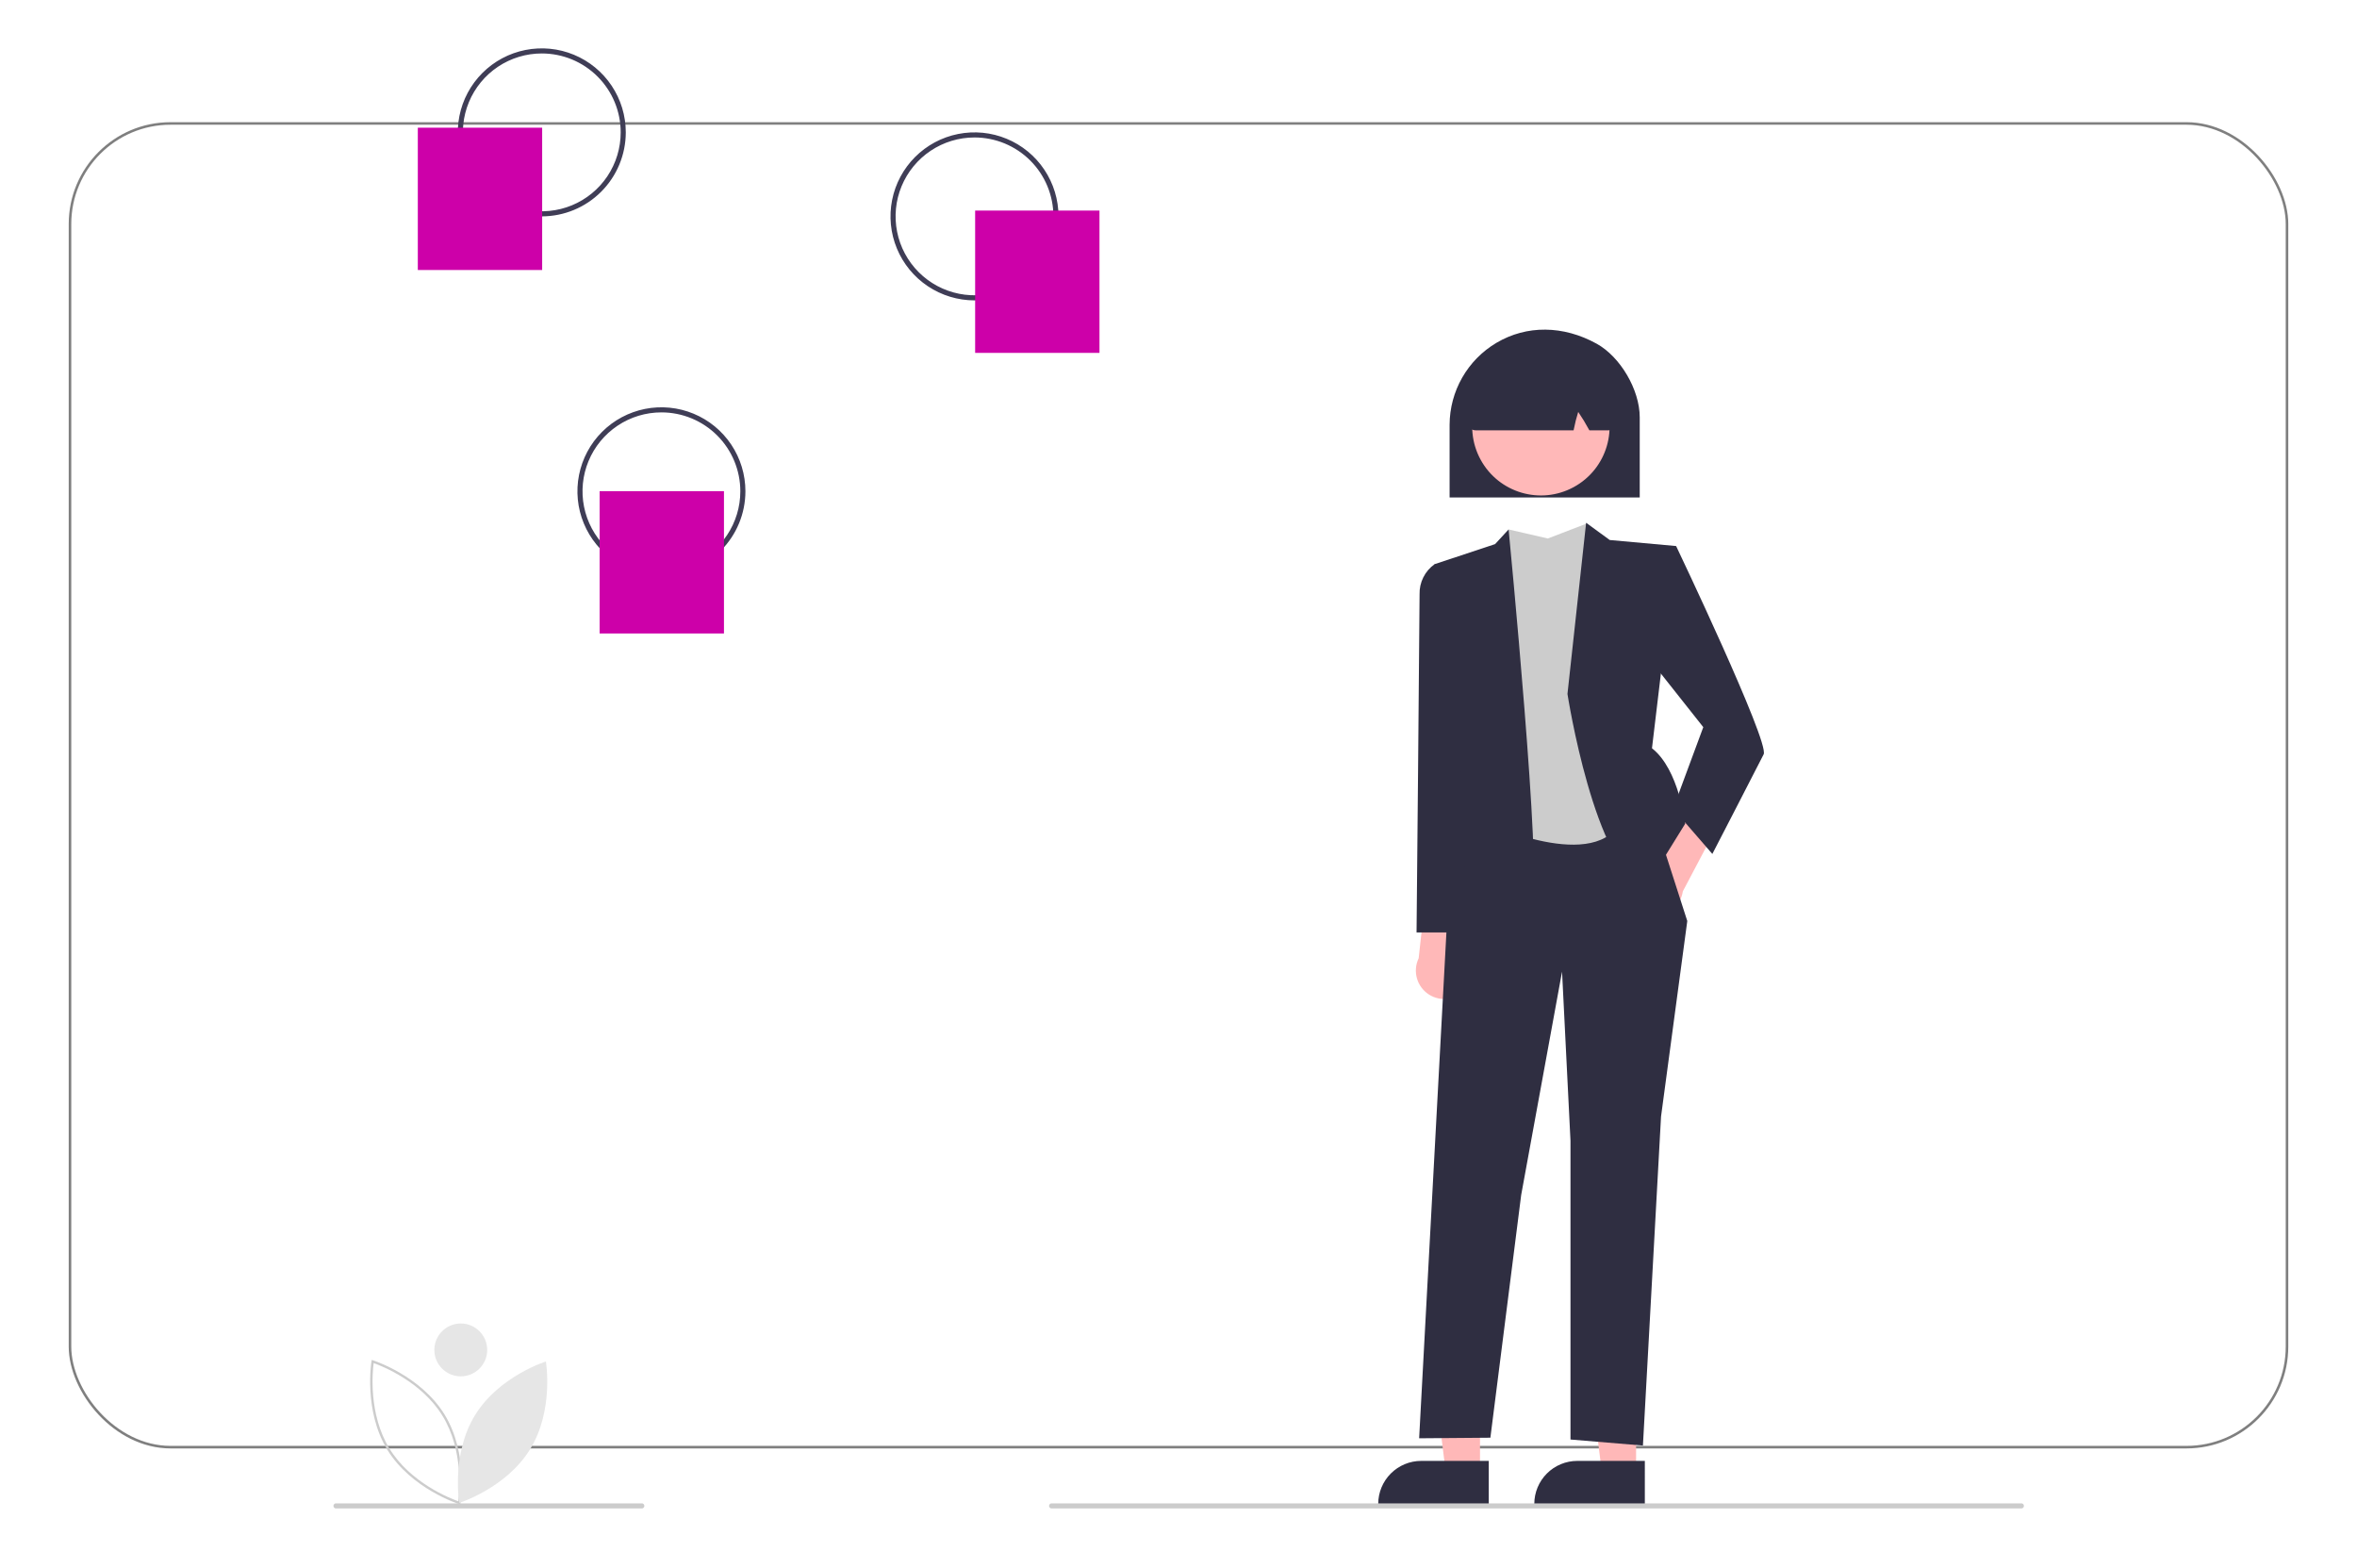 <?xml version="1.0" encoding="UTF-8"?> <svg xmlns="http://www.w3.org/2000/svg" width="926" height="616" viewBox="0 0 926 616" fill="none"><rect x="27.5" y="48.5" width="871" height="520" rx="39.5" stroke="black" stroke-opacity="0.5"></rect><g clip-path="url(#clip0_2879_442)"><path d="M212.854 85C206.328 85 199.948 83.065 194.521 79.439C189.094 75.812 184.864 70.659 182.366 64.629C179.869 58.599 179.215 51.963 180.489 45.562C181.762 39.161 184.905 33.281 189.52 28.666C194.135 24.05 200.015 20.907 206.417 19.634C212.818 18.361 219.453 19.014 225.483 21.512C231.513 24.01 236.667 28.239 240.293 33.666C243.919 39.093 245.854 45.473 245.854 52C245.845 60.749 242.365 69.137 236.178 75.324C229.992 81.51 221.604 84.99 212.854 85ZM212.854 21C206.723 21 200.73 22.818 195.632 26.224C190.534 29.631 186.561 34.472 184.214 40.137C181.868 45.801 181.254 52.034 182.45 58.048C183.646 64.061 186.599 69.585 190.934 73.92C195.27 78.256 200.793 81.208 206.807 82.404C212.82 83.6 219.053 82.987 224.718 80.64C230.382 78.294 235.224 74.321 238.63 69.223C242.036 64.125 243.854 58.131 243.854 52C243.854 43.778 240.588 35.893 234.775 30.08C228.961 24.266 221.076 21 212.854 21Z" fill="#3F3D56"></path><path d="M382.855 118C376.328 118 369.948 116.065 364.521 112.439C359.094 108.812 354.864 103.659 352.366 97.629C349.869 91.599 349.215 84.963 350.489 78.562C351.762 72.161 354.905 66.281 359.52 61.666C364.135 57.05 370.015 53.907 376.417 52.634C382.818 51.361 389.453 52.014 395.483 54.512C401.513 57.01 406.667 61.239 410.293 66.666C413.919 72.093 415.855 78.473 415.855 85C415.845 93.749 412.365 102.137 406.178 108.324C399.992 114.51 391.604 117.99 382.855 118ZM382.855 54C376.723 54 370.73 55.818 365.632 59.224C360.534 62.631 356.561 67.472 354.214 73.137C351.868 78.801 351.254 85.034 352.45 91.048C353.646 97.061 356.599 102.585 360.934 106.92C365.27 111.256 370.793 114.208 376.807 115.404C382.82 116.601 389.053 115.987 394.718 113.64C400.382 111.294 405.224 107.321 408.63 102.223C412.036 97.125 413.855 91.131 413.855 85C413.855 76.778 410.588 68.893 404.775 63.08C398.961 57.266 391.076 54 382.855 54Z" fill="#3F3D56"></path><path d="M259.854 226C253.328 226 246.948 224.065 241.521 220.439C236.094 216.812 231.864 211.659 229.366 205.629C226.869 199.599 226.215 192.963 227.489 186.562C228.762 180.161 231.905 174.281 236.52 169.666C241.135 165.05 247.015 161.907 253.417 160.634C259.818 159.361 266.453 160.014 272.483 162.512C278.513 165.01 283.667 169.239 287.293 174.666C290.919 180.093 292.854 186.473 292.854 193C292.845 201.749 289.365 210.137 283.178 216.324C276.992 222.51 268.604 225.99 259.854 226ZM259.854 162C253.723 162 247.73 163.818 242.632 167.224C237.534 170.631 233.561 175.472 231.214 181.137C228.868 186.801 228.254 193.034 229.45 199.048C230.646 205.061 233.599 210.585 237.934 214.92C242.27 219.256 247.793 222.208 253.807 223.404C259.82 224.601 266.053 223.987 271.718 221.64C277.382 219.294 282.224 215.321 285.63 210.223C289.036 205.125 290.854 199.131 290.854 193C290.854 184.778 287.588 176.893 281.775 171.08C275.961 165.266 268.076 162 259.854 162Z" fill="#3F3D56"></path><path d="M164.15 106.071V50.164H213V106.071H164.15Z" fill="#CD00A9"></path><path d="M235.577 248.852V192.945H284.426V248.852H235.577Z" fill="#CD00A9"></path><path d="M383.106 138.626V82.719H431.956V138.626H383.106Z" fill="#CD00A9"></path><path d="M642.775 578.298L629.307 578.297L622.901 526.352H642.777L642.775 578.298Z" fill="#FFB8B8"></path><path d="M646.209 591.351L602.785 591.349V590.8C602.785 586.318 604.566 582.019 607.736 578.849C610.906 575.679 615.205 573.899 619.687 573.898H619.688L646.21 573.9L646.209 591.351Z" fill="#2F2E41"></path><path d="M581.456 578.298L567.989 578.297L561.582 526.352H581.458L581.456 578.298Z" fill="#FFB8B8"></path><path d="M584.891 591.351L541.467 591.349V590.8C541.467 586.318 543.248 582.019 546.418 578.849C549.587 575.68 553.886 573.899 558.369 573.898H558.37L584.892 573.9L584.891 591.351Z" fill="#2F2E41"></path><path d="M638.934 349.594C638.774 347.977 638.97 346.344 639.51 344.81C640.049 343.277 640.918 341.88 642.055 340.719C643.193 339.558 644.571 338.66 646.093 338.089C647.615 337.518 649.244 337.288 650.864 337.414L662.397 314.773L677.865 318.426L661.129 350.171C660.736 352.879 659.363 355.349 657.271 357.113C655.178 358.877 652.511 359.812 649.776 359.741C647.04 359.67 644.425 358.598 642.427 356.728C640.429 354.858 639.186 352.32 638.934 349.594Z" fill="#FFB8B8"></path><path d="M576.084 388.36C577.122 387.109 577.872 385.645 578.282 384.072C578.693 382.499 578.753 380.856 578.46 379.257C578.166 377.658 577.526 376.143 576.584 374.819C575.641 373.494 574.42 372.392 573.006 371.591L576.106 346.372L561.24 340.75L557.362 376.426C556.173 378.891 555.93 381.706 556.678 384.339C557.426 386.971 559.114 389.238 561.422 390.709C563.73 392.18 566.497 392.753 569.199 392.321C571.902 391.888 574.351 390.479 576.084 388.36Z" fill="#FFB8B8"></path><path d="M646.645 311.359L662.886 361.809L652.574 438.625L645.459 567.875L617 565.503V448.111L613.686 381.707L597.628 469.455L585.528 564.789L557.54 565.017L568.383 363.921L573.126 312.932L646.645 311.359Z" fill="#2F2E41"></path><path d="M623.522 205.617L608.107 211.546L592.692 207.989L584.984 323.602C584.984 323.602 631.23 344.946 638.344 318.859C645.459 292.772 623.522 205.617 623.522 205.617Z" fill="#CCCCCC"></path><path d="M658.502 214.508L632.415 212.137L623.144 205.367L615.814 272.611C615.814 272.611 626.486 341.387 646.645 348.501L662.06 323.6C662.06 323.6 659.688 302.256 649.016 293.955L658.502 214.508Z" fill="#2F2E41"></path><path d="M563.641 221.621L587.37 213.752L592.692 207.984C592.692 207.984 606.329 348.499 601.586 350.871C596.842 353.242 566.012 355.614 566.012 355.614L563.641 221.621Z" fill="#2F2E41"></path><path d="M649.016 223.994L658.502 214.508C658.502 214.508 695.261 291.583 692.89 296.326C690.518 301.07 672.732 335.457 672.732 335.457L657.317 317.671L669.174 285.654L646.645 257.196L649.016 223.994Z" fill="#2F2E41"></path><path d="M570.755 223.997L563.64 221.625C561.747 222.956 560.215 224.736 559.18 226.806C558.145 228.876 557.64 231.17 557.711 233.483C557.711 241.783 556.525 366.29 556.525 366.29H576.39L570.755 223.997Z" fill="#2F2E41"></path><path d="M569.508 166.851C569.529 160.35 571.238 153.967 574.467 148.325C577.695 142.683 582.333 137.976 587.926 134.664C599.809 127.649 614.146 127.776 627.261 135.011C636.604 140.167 644.205 153.139 644.205 163.929V195.412H569.508V166.851Z" fill="#2F2E41"></path><path d="M618.319 191.328C631.394 184.181 636.199 167.788 629.052 154.713C621.904 141.638 605.511 136.833 592.437 143.981C579.362 151.128 574.557 167.521 581.704 180.596C588.851 193.67 605.244 198.476 618.319 191.328Z" fill="#FFB8B8"></path><path d="M577.242 167.91C577.037 167.674 576.559 167.121 579.886 141.514L579.992 141.095H580.293C597.162 132.796 614.277 132.588 631.165 140.472C631.685 140.719 632.132 141.096 632.463 141.567C632.793 142.039 632.995 142.588 633.049 143.161C635.02 167.22 634.544 167.744 634.34 167.969C634.031 168.308 633.654 168.579 633.234 168.765C632.814 168.951 632.36 169.047 631.901 169.047H624.418L624.261 168.765C622.977 166.377 621.567 164.059 620.039 161.82C619.336 164.049 618.76 166.316 618.314 168.61L618.223 169.047H579.732C579.26 169.047 578.793 168.946 578.363 168.75C577.933 168.553 577.551 168.267 577.242 167.91Z" fill="#2F2E41"></path><path d="M794.146 592.578H413.146C412.88 592.578 412.626 592.473 412.438 592.285C412.251 592.098 412.146 591.843 412.146 591.578C412.146 591.313 412.251 591.059 412.438 590.871C412.626 590.683 412.88 590.578 413.146 590.578H794.146C794.411 590.578 794.665 590.683 794.853 590.871C795.04 591.059 795.146 591.313 795.146 591.578C795.146 591.843 795.04 592.098 794.853 592.285C794.665 592.473 794.411 592.578 794.146 592.578Z" fill="#CCCCCC"></path><path d="M180.814 591.007L180.294 590.845C180.108 590.787 161.551 584.826 152.171 569.513C142.791 554.2 145.912 534.961 145.945 534.768L146.035 534.234L146.554 534.396C146.741 534.454 165.298 540.415 174.678 555.729C184.057 571.044 180.936 590.281 180.904 590.474L180.814 591.007ZM146.799 535.477C146.372 538.706 144.67 555.454 152.979 569.02C161.288 582.586 176.982 588.678 180.052 589.765C180.479 586.536 182.182 569.787 173.873 556.222C165.566 542.659 149.87 536.564 146.799 535.477Z" fill="#CCCCCC"></path><path d="M252.279 592.578H131.866C131.626 592.543 131.406 592.423 131.247 592.24C131.088 592.056 131 591.821 131 591.578C131 591.335 131.088 591.1 131.247 590.917C131.406 590.733 131.626 590.613 131.866 590.578H252.279C252.52 590.613 252.74 590.733 252.899 590.917C253.058 591.1 253.146 591.335 253.146 591.578C253.146 591.821 253.058 592.056 252.899 592.24C252.74 592.423 252.52 592.543 252.279 592.578Z" fill="#CCCCCC"></path><path d="M186.602 555.973C177.206 571.312 180.437 590.393 180.437 590.393C180.437 590.393 198.903 584.603 208.299 569.263C217.695 553.924 214.464 534.844 214.464 534.844C214.464 534.844 195.998 540.634 186.602 555.973Z" fill="#E6E6E6"></path><path d="M181.025 540.685C186.759 540.685 191.407 536.037 191.407 530.303C191.407 524.57 186.759 519.922 181.025 519.922C175.292 519.922 170.644 524.57 170.644 530.303C170.644 536.037 175.292 540.685 181.025 540.685Z" fill="#E6E6E6"></path></g><defs><clipPath id="clip0_2879_442"><rect width="664.146" height="573.575" fill="white" transform="translate(131 19)"></rect></clipPath></defs></svg> 